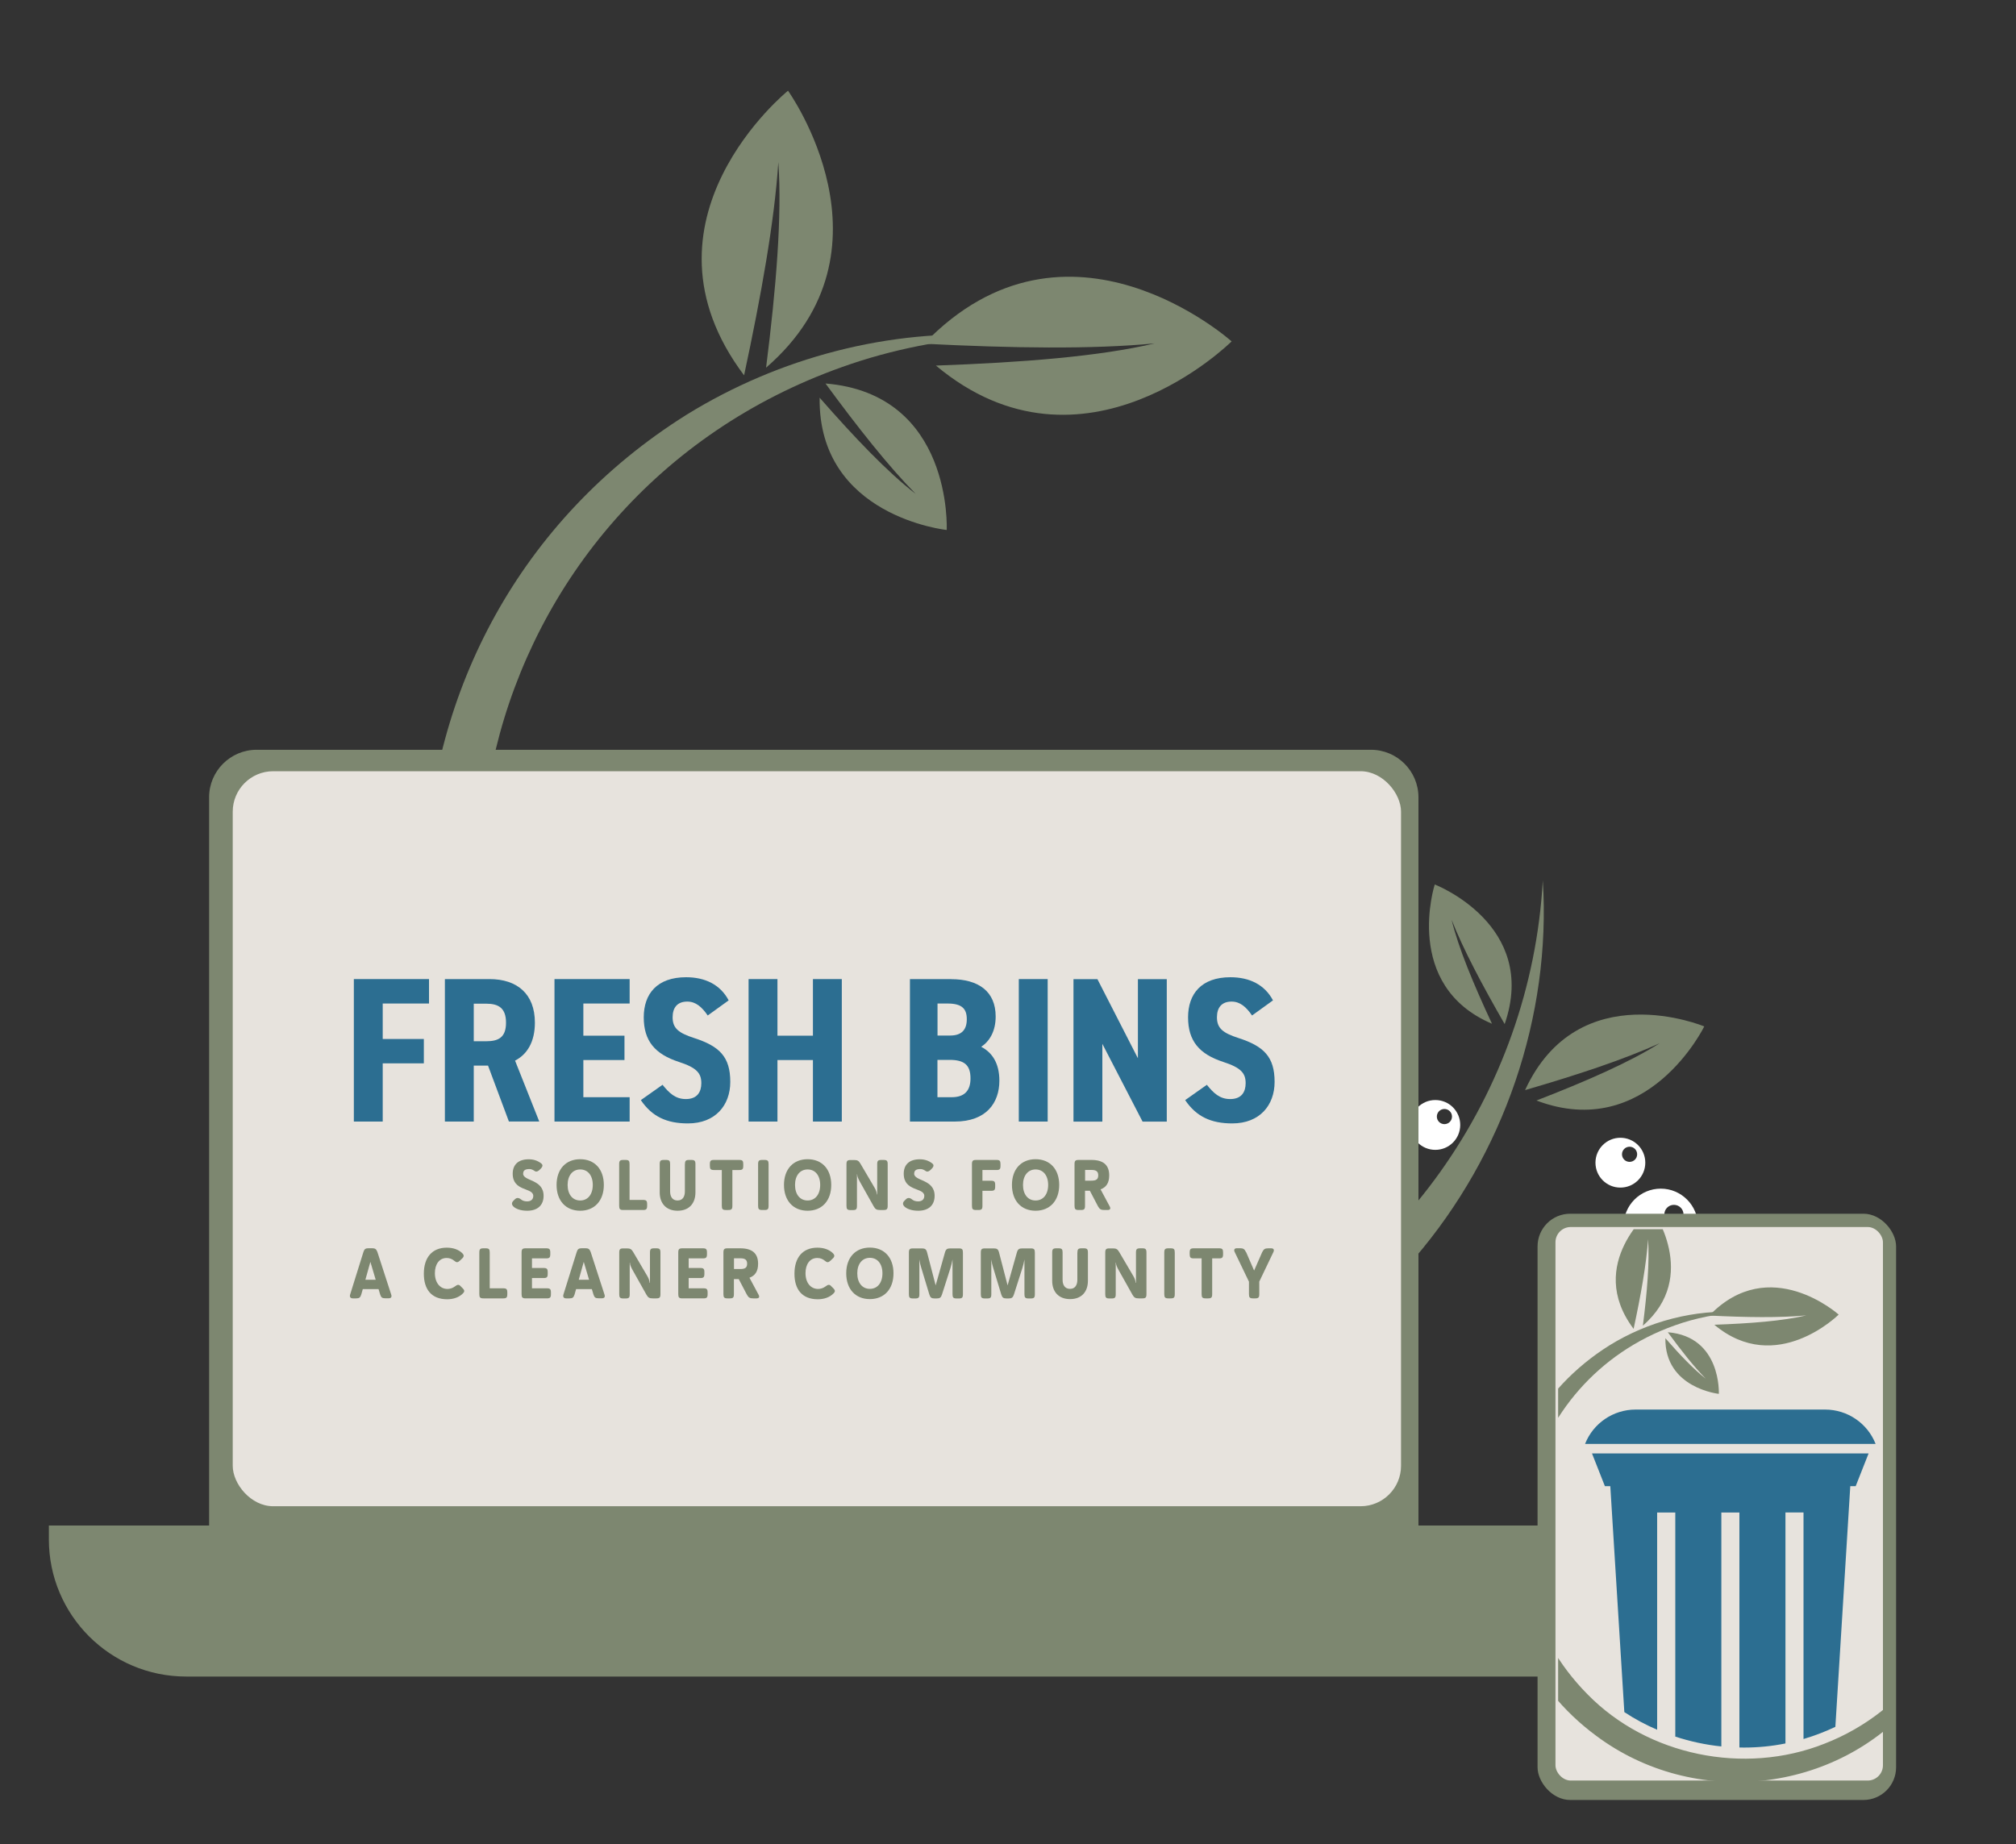 <?xml version="1.0" encoding="UTF-8"?>
<svg xmlns="http://www.w3.org/2000/svg" xmlns:xlink="http://www.w3.org/1999/xlink" viewBox="0 0 250 228.72">
  <rect x="0" y="0" width="250" height="228.72" fill="#333333" stroke="none"/>
  <defs>
    <style>
      .cls-1 {
        fill: none;
      }

      .cls-2 {
        clip-path: url(#clippath-1);
      }

      .cls-3 {
        clip-path: url(#clippath-2);
      }

      .cls-4 {
        fill: #fff;
      }

      .cls-5 {
        fill: #7d8770;
      }

      .cls-6 {
        fill: #2c6e91;
      }

      .cls-7 {
        fill: #16375f;
      }

      .cls-8 {
        fill: #e7e3dd;
      }
    </style>
    <clipPath id="clippath-1">
      <rect class="cls-1" x="192.89" y="152.18" width="40.61" height="68.65" rx="1.89" ry="1.89"/>
    </clipPath>
    <clipPath id="clippath-2">
      <rect class="cls-1" x="193.22" y="152.45" width="40.61" height="68.65" rx="1.89" ry="1.89"/>
    </clipPath>
  </defs>
  <g id="bright_color_fill" data-name="bright color fill">
    <path class="cls-4" d="M177.99,136.43c-1.7,0-3.09,1.38-3.09,3.09s1.38,3.09,3.09,3.09,3.09-1.38,3.09-3.09-1.38-3.09-3.09-3.09ZM179.12,139.42c-.52,0-.94-.42-.94-.94s.42-.94.94-.94.94.42.94.94-.42.94-.94.94Z"/>
    <g>
      <path class="cls-4" d="M205.95,147.42c-2.55,0-4.61,2.07-4.61,4.61s2.07,4.61,4.61,4.61,4.61-2.07,4.61-4.61-2.07-4.61-4.61-4.61ZM206.39,150.62c0-.66.53-1.19,1.19-1.19s1.19.53,1.19,1.19-.53,1.19-1.19,1.19-1.19-.53-1.19-1.19ZM207.87,154.68c-.54,0-.97-.44-.97-.97s.44-.97.97-.97.97.44.97.97-.44.97-.97.97Z"/>
      <path class="cls-4" d="M200.94,141.11c-1.7,0-3.09,1.38-3.09,3.09s1.38,3.09,3.09,3.09,3.09-1.38,3.09-3.09-1.38-3.09-3.09-3.09ZM202.08,144.1c-.52,0-.94-.42-.94-.94s.42-.94.94-.94.94.42.94.94-.42.94-.94.94Z"/>
    </g>
    <path class="cls-4" d="M153.74,101.58c.82-.17,2.07-.4,3.63-.6.32-.04.32-.51,0-.55-1.55-.19-2.81-.42-3.63-.6-.11-.02-.19-.11-.21-.21-.17-.82-.4-2.07-.6-3.63-.04-.32-.51-.32-.55,0-.19,1.55-.42,2.81-.6,3.63-.02.11-.11.19-.21.21-.82.17-2.07.4-3.63.6-.32.04-.32.51,0,.55,1.55.19,2.81.42,3.63.6.11.02.19.11.21.21.17.82.4,2.07.6,3.63.04.32.51.32.55,0,.19-1.55.42-2.81.6-3.63.02-.11.11-.19.21-.21Z"/>
  </g>
  <g id="logo">
    <g id="dark_color_outline-2" data-name="dark color outline">
      <g id="logo-logo">
        <g>
          <path class="cls-5" d="M191.32,109.18c1.07,16.9-4.87,34.01-15.89,46.85-23.33,27.65-65.28,32.12-94.21,10.48-39.4-29.13-37.76-88.96,3.93-115.08,11.49-7.1,25.12-10.68,38.59-9.83-6.59.47-13.11,1.7-19.31,3.92-45.75,16.24-60.19,73.94-25.78,108.76,17.73,18.16,46.26,23.95,69.82,14.61,24.7-9.54,41.39-33.37,42.85-59.7h0Z"/>
          <path class="cls-5" d="M152.73,42.34s-18.37,18.31-36.67,3c10.65-.38,20.21-1.12,27.13-2.75-7.82.75-17.76.59-28.6.04,17.8-18.52,38.14-.29,38.14-.29ZM102.36,47.55c3.97,5.41,7.78,10.24,11.19,13.7-3.48-2.68-7.57-6.97-11.91-11.93-.19,14.75,15.76,16.41,15.76,16.41,0,0,.79-16.87-15.04-18.17ZM189.12,135.2c6.45-1.88,12.29-3.8,16.7-5.82-3.71,2.35-9.14,4.73-15.29,7.11,13.79,5.23,20.81-9.19,20.81-9.19,0,0-15.58-6.52-22.22,7.9ZM177.92,109.7s-4.04,12.53,7.1,17.27c-2.29-4.9-4.16-9.4-5.01-12.9,1.46,3.71,3.83,8.16,6.58,12.94,4.27-12.32-8.66-17.31-8.66-17.31ZM92.27,46.56c2.13-9.94,3.77-19.11,4.25-26.45.47,6.64-.27,15.59-1.52,25.49,16.89-14.62,2.72-34.35,2.72-34.35,0,0-19.9,16.08-5.44,35.31Z"/>
        </g>
      </g>
      <path class="cls-5" d="M175.89,189.33H25.93v-90.44c0-3.26,2.64-5.9,5.9-5.9h138.17c3.26,0,5.9,2.64,5.9,5.9v90.44Z"/>
      <path class="cls-5" d="M6.06,189.2h190.64v18.73H23.07c-9.39,0-17.01-7.62-17.01-17.01v-1.72h0Z"/>
      <rect class="cls-8" x="28.86" y="95.65" width="144.88" height="91.16" rx="5.02" ry="5.02"/>
      <g>
        <path class="cls-6" d="M53.2,121.44v3.02h-5.74v4.4h5.1v3.02h-5.1v7.22h-3.58v-17.67h9.32Z"/>
        <path class="cls-6" d="M63.11,139.1l-2.59-6.94h-1.77v6.94h-3.58v-17.67h5.53c3.41,0,5.63,1.82,5.63,5.4,0,2.38-.95,3.94-2.46,4.71l3,7.55h-3.76ZM60.29,129.14c1.51,0,2.46-.46,2.46-2.3s-.95-2.36-2.46-2.36h-1.54v4.66h1.54Z"/>
        <path class="cls-6" d="M78.08,121.44v3.02h-5.74v3.99h5.1v3.02h-5.1v4.61h5.74v3.02h-9.32v-17.67h9.32Z"/>
        <path class="cls-6" d="M87.76,125.94c-.72-1.05-1.48-1.72-2.53-1.72-1.23,0-1.82.74-1.82,1.95,0,1.38.77,1.95,2.64,2.56,3.17,1.02,4.51,2.33,4.51,5.45,0,2.89-1.84,5.15-5.25,5.15-2.64,0-4.46-.85-5.84-2.89l2.69-1.9c.82,1.02,1.59,1.77,2.89,1.77,1.43,0,1.92-.9,1.92-1.97,0-1.23-.56-1.92-2.79-2.64-2.97-.97-4.35-2.61-4.35-5.53s1.66-4.97,5.25-4.97c2.36,0,4.25.92,5.28,2.87l-2.59,1.87Z"/>
        <path class="cls-6" d="M96.41,128.45h4.4v-7.02h3.58v17.67h-3.58v-7.63h-4.4v7.63h-3.58v-17.67h3.58v7.02Z"/>
        <path class="cls-6" d="M117.94,121.44c3.43,0,5.53,1.54,5.53,4.63,0,1.82-.74,3.05-1.79,3.76,1.33.69,2.25,2,2.25,4.2,0,2.74-1.61,5.07-5.53,5.07h-5.56v-17.67h5.09ZM116.25,128.43h1.59c1.46,0,2.05-.77,2.05-2.02s-.54-1.95-2.38-1.95h-1.25v3.97ZM116.25,136.08h1.77c1.64,0,2.33-.87,2.33-2.33,0-1.64-.74-2.3-2.59-2.3h-1.51v4.63Z"/>
        <path class="cls-6" d="M129.92,139.1h-3.58v-17.67h3.58v17.67Z"/>
        <path class="cls-6" d="M144.69,121.44v17.67h-3l-4.99-9.65v9.65h-3.58v-17.67h2.97l5.02,9.81v-9.81h3.58Z"/>
        <path class="cls-6" d="M155.26,125.94c-.72-1.05-1.48-1.72-2.53-1.72-1.23,0-1.82.74-1.82,1.95,0,1.38.77,1.95,2.64,2.56,3.17,1.02,4.51,2.33,4.51,5.45,0,2.89-1.84,5.15-5.25,5.15-2.64,0-4.46-.85-5.84-2.89l2.69-1.9c.82,1.02,1.59,1.77,2.89,1.77,1.43,0,1.92-.9,1.92-1.97,0-1.23-.56-1.92-2.79-2.64-2.97-.97-4.35-2.61-4.35-5.53s1.66-4.97,5.25-4.97c2.36,0,4.25.92,5.28,2.87l-2.59,1.87Z"/>
      </g>
      <g>
        <path class="cls-5" d="M64.87,145.55c0,.97,2.54.67,2.54,2.76,0,1.17-.75,1.85-2.03,1.85-.87,0-1.44-.26-1.71-.52-.12-.12-.18-.24-.18-.36,0-.13.07-.26.2-.38l.12-.12c.13-.14.26-.2.38-.2.13,0,.28.06.42.18.21.17.46.24.76.24.44,0,.76-.22.76-.68,0-1.07-2.55-.5-2.55-2.75,0-1.12.69-1.79,1.98-1.79.6,0,1.08.16,1.5.47.08.06.21.15.21.3,0,.11-.06.24-.23.41l-.13.13c-.17.16-.3.21-.41.21-.14,0-.24-.1-.31-.14-.15-.09-.31-.17-.54-.17-.55,0-.77.19-.77.56Z"/>
        <path class="cls-5" d="M71.95,150.16c-1.78,0-2.93-1.24-2.93-3.2s1.15-3.19,2.93-3.19,2.93,1.23,2.93,3.19-1.16,3.2-2.93,3.2ZM71.95,148.89c.94,0,1.56-.75,1.56-1.93s-.62-1.92-1.56-1.92-1.56.75-1.56,1.92.61,1.93,1.56,1.93Z"/>
        <path class="cls-5" d="M76.78,144.39c0-.43.11-.53.52-.53h.25c.43,0,.52.11.52.53v4.43h1.66c.42,0,.52.11.52.53v.19c0,.43-.11.53-.52.53h-2.43c-.42,0-.52-.11-.52-.53v-5.15Z"/>
        <path class="cls-5" d="M84.94,144.39c0-.43.11-.53.52-.53h.26c.42,0,.52.11.52.53v3.5c0,1.33-.76,2.27-2.21,2.27s-2.22-.94-2.22-2.27v-3.5c0-.43.11-.53.52-.53h.25c.43,0,.52.11.52.53v3.38c0,.59.25,1.12.92,1.12s.91-.53.91-1.12v-3.38Z"/>
        <path class="cls-5" d="M89.5,145.11h-.95c-.42,0-.52-.11-.52-.53v-.19c0-.43.11-.53.52-.53h3.11c.42,0,.51.11.51.53v.19c0,.43-.1.53-.51.53h-.84v4.43c0,.43-.11.53-.52.53h-.27c-.42,0-.52-.11-.52-.53v-4.43Z"/>
        <path class="cls-5" d="M94.01,144.39c0-.43.11-.53.52-.53h.26c.43,0,.52.11.52.53v5.15c0,.43-.1.53-.52.53h-.26c-.42,0-.52-.11-.52-.53v-5.15Z"/>
        <path class="cls-5" d="M100.15,150.16c-1.78,0-2.93-1.24-2.93-3.2s1.15-3.19,2.93-3.19,2.93,1.23,2.93,3.19-1.15,3.2-2.93,3.2ZM100.15,148.89c.94,0,1.56-.75,1.56-1.93s-.62-1.92-1.56-1.92-1.56.75-1.56,1.92.61,1.93,1.56,1.93Z"/>
        <path class="cls-5" d="M108.78,148.13v-3.74c0-.43.11-.53.52-.53h.26c.42,0,.52.11.52.53v5.15c0,.43-.11.53-.52.53h-.43c-.42,0-.58-.09-.79-.46l-1.71-3.05c-.21-.39-.34-.67-.33-.92h-.03v3.91c0,.43-.1.53-.52.53h-.26c-.42,0-.52-.11-.52-.53v-5.15c0-.43.11-.53.52-.53h.42c.42,0,.58.09.79.45l1.74,2.96c.18.3.28.58.3.86h.03Z"/>
        <path class="cls-5" d="M113.36,145.55c0,.97,2.54.67,2.54,2.76,0,1.17-.75,1.85-2.03,1.85-.87,0-1.44-.26-1.71-.52-.12-.12-.18-.24-.18-.36,0-.13.07-.26.2-.38l.12-.12c.13-.14.26-.2.38-.2.13,0,.28.06.42.18.21.17.46.24.76.24.44,0,.76-.22.76-.68,0-1.07-2.55-.5-2.55-2.75,0-1.12.69-1.79,1.98-1.79.6,0,1.08.16,1.5.47.08.06.21.15.21.3,0,.11-.06.24-.23.41l-.13.13c-.17.16-.3.21-.41.21-.14,0-.24-.1-.31-.14-.15-.09-.31-.17-.54-.17-.55,0-.77.19-.77.56Z"/>
        <path class="cls-5" d="M120.53,144.39c0-.43.11-.53.52-.53h2.5c.43,0,.52.11.52.53v.19c0,.43-.1.53-.52.53h-1.72v1.33h1.06c.42,0,.52.11.52.53v.19c0,.43-.11.53-.52.53h-1.06v1.85c0,.43-.1.53-.52.53h-.26c-.42,0-.52-.11-.52-.53v-5.15Z"/>
        <path class="cls-5" d="M128.42,150.16c-1.78,0-2.93-1.24-2.93-3.2s1.15-3.19,2.93-3.19,2.93,1.23,2.93,3.19-1.16,3.2-2.93,3.2ZM128.42,148.89c.94,0,1.56-.75,1.56-1.93s-.62-1.92-1.56-1.92-1.56.75-1.56,1.92.61,1.93,1.56,1.93Z"/>
        <path class="cls-5" d="M133.25,144.39c0-.43.11-.53.52-.53h1.56c1.45,0,2.22.59,2.22,1.92,0,.92-.36,1.47-1.07,1.73l1.13,2.11c.16.29.05.45-.26.45h-.4c-.42,0-.58-.09-.79-.46l-1.01-1.93h-.6v1.86c0,.43-.1.53-.52.53h-.26c-.42,0-.52-.11-.52-.53v-5.15ZM134.56,145.11v1.32h.78c.59,0,.85-.16.85-.66s-.27-.67-.85-.67h-.78Z"/>
      </g>
      <g>
        <path class="cls-5" d="M46.94,159.88h-1.95l-.19.67c-.12.38-.25.48-.64.48h-.4c-.3,0-.43-.18-.34-.48l1.64-5.25c.12-.39.26-.49.66-.49h.41c.39,0,.53.1.67.47l1.71,5.27c.1.3,0,.47-.33.47h-.39c-.4,0-.53-.1-.65-.48l-.2-.67ZM45.31,158.72h1.28l-.66-2.22-.62,2.22Z"/>
        <path class="cls-5" d="M52.56,157.96c0-1.99,1.02-3.22,2.84-3.22.8,0,1.47.24,1.92.68.12.12.18.23.18.33,0,.13-.1.26-.25.39l-.21.2c-.14.13-.25.2-.36.2-.1,0-.2-.05-.33-.16-.27-.23-.59-.36-.96-.36-.95,0-1.46.82-1.46,1.88,0,1.19.64,1.96,1.56,1.96.29,0,.63-.09.92-.31.18-.13.29-.2.41-.2.1,0,.19.05.31.18l.25.25c.14.14.19.25.19.34,0,.12-.09.2-.14.27-.49.52-1.22.75-1.98.75-1.98,0-2.89-1.27-2.89-3.16Z"/>
        <path class="cls-5" d="M59.44,155.35c0-.43.11-.53.52-.53h.25c.43,0,.52.11.52.53v4.43h1.66c.42,0,.52.11.52.53v.19c0,.43-.11.53-.52.53h-2.43c-.42,0-.52-.11-.52-.53v-5.15Z"/>
        <path class="cls-5" d="M64.68,155.35c0-.43.11-.53.52-.53h2.52c.42,0,.52.11.52.53v.19c0,.43-.11.53-.52.53h-1.75v1.19h1.43c.42,0,.52.11.52.53v.19c0,.43-.11.53-.52.53h-1.43v1.27h1.83c.42,0,.52.11.52.53v.19c0,.43-.11.53-.52.53h-2.6c-.42,0-.52-.11-.52-.53v-5.15Z"/>
        <path class="cls-5" d="M73.39,159.88h-1.95l-.19.67c-.12.38-.25.48-.64.48h-.4c-.3,0-.43-.18-.34-.48l1.64-5.25c.12-.39.26-.49.66-.49h.41c.39,0,.53.1.67.47l1.71,5.27c.1.3,0,.47-.33.47h-.39c-.4,0-.53-.1-.65-.48l-.2-.67ZM71.77,158.72h1.28l-.66-2.22-.62,2.22Z"/>
        <path class="cls-5" d="M80.6,159.09v-3.74c0-.43.11-.53.52-.53h.26c.42,0,.52.11.52.53v5.15c0,.43-.11.53-.52.53h-.43c-.42,0-.58-.09-.79-.46l-1.71-3.05c-.21-.39-.34-.67-.33-.92h-.03v3.91c0,.43-.1.53-.52.53h-.26c-.42,0-.52-.11-.52-.53v-5.15c0-.43.11-.53.52-.53h.42c.42,0,.58.09.79.45l1.74,2.96c.18.3.28.58.3.86h.03Z"/>
        <path class="cls-5" d="M84.11,155.35c0-.43.11-.53.52-.53h2.52c.42,0,.52.11.52.53v.19c0,.43-.11.53-.52.53h-1.75v1.19h1.43c.42,0,.52.11.52.53v.19c0,.43-.11.53-.52.53h-1.43v1.27h1.83c.42,0,.52.11.52.53v.19c0,.43-.11.53-.52.53h-2.6c-.42,0-.52-.11-.52-.53v-5.15Z"/>
        <path class="cls-5" d="M89.71,155.35c0-.43.11-.53.52-.53h1.56c1.45,0,2.22.59,2.22,1.92,0,.92-.36,1.47-1.07,1.73l1.13,2.11c.16.29.05.45-.26.45h-.4c-.42,0-.58-.09-.79-.46l-1.01-1.93h-.6v1.86c0,.43-.1.53-.52.53h-.26c-.42,0-.52-.11-.52-.53v-5.15ZM91.02,156.07v1.32h.78c.59,0,.85-.16.85-.66s-.27-.67-.85-.67h-.78Z"/>
        <path class="cls-5" d="M98.52,157.96c0-1.99,1.02-3.22,2.84-3.22.8,0,1.47.24,1.92.68.12.12.18.23.18.33,0,.13-.1.26-.25.39l-.21.2c-.14.13-.25.2-.36.2-.1,0-.2-.05-.33-.16-.27-.23-.59-.36-.96-.36-.95,0-1.46.82-1.46,1.88,0,1.19.64,1.96,1.56,1.96.29,0,.63-.09.92-.31.18-.13.29-.2.41-.2.1,0,.19.05.31.18l.25.25c.14.14.19.25.19.34,0,.12-.09.2-.14.27-.49.52-1.22.75-1.98.75-1.98,0-2.89-1.27-2.89-3.16Z"/>
        <path class="cls-5" d="M107.87,161.12c-1.78,0-2.93-1.24-2.93-3.2s1.15-3.19,2.93-3.19,2.93,1.23,2.93,3.19-1.15,3.2-2.93,3.2ZM107.87,159.85c.94,0,1.56-.75,1.56-1.93s-.62-1.92-1.56-1.92-1.56.75-1.56,1.92.61,1.93,1.56,1.93Z"/>
        <path class="cls-5" d="M118.12,156.2c-.06.34-.14.68-.24,1.01l-1.06,3.32c-.13.41-.27.51-.69.51h-.21c-.42,0-.55-.1-.68-.51l-1-3.31c-.11-.34-.18-.67-.23-1.02v4.31c0,.43-.1.53-.52.53h-.26c-.42,0-.52-.11-.52-.53v-5.15c0-.43.11-.53.52-.53h1.07c.42,0,.56.1.67.51l1.06,4.08,1.15-4.08c.12-.41.27-.51.68-.51h1.03c.43,0,.52.11.52.53v5.15c0,.43-.1.53-.52.53h-.25c-.42,0-.52-.11-.52-.53v-4.31Z"/>
        <path class="cls-5" d="M127.04,156.2c-.06.34-.14.68-.24,1.01l-1.06,3.32c-.13.41-.28.51-.69.51h-.21c-.42,0-.55-.1-.68-.51l-1-3.31c-.11-.34-.18-.67-.23-1.02v4.31c0,.43-.1.53-.52.53h-.26c-.42,0-.52-.11-.52-.53v-5.15c0-.43.11-.53.52-.53h1.07c.42,0,.56.1.67.51l1.06,4.08,1.15-4.08c.12-.41.27-.51.68-.51h1.03c.43,0,.52.11.52.53v5.15c0,.43-.1.53-.52.53h-.25c-.42,0-.52-.11-.52-.53v-4.31Z"/>
        <path class="cls-5" d="M133.61,155.35c0-.43.11-.53.52-.53h.26c.42,0,.52.11.52.53v3.5c0,1.33-.76,2.27-2.21,2.27s-2.22-.94-2.22-2.27v-3.5c0-.43.11-.53.52-.53h.25c.43,0,.52.11.52.53v3.38c0,.59.25,1.12.92,1.12s.91-.53.91-1.12v-3.38Z"/>
        <path class="cls-5" d="M140.87,159.09v-3.74c0-.43.11-.53.52-.53h.26c.42,0,.52.11.52.53v5.15c0,.43-.11.53-.52.53h-.43c-.42,0-.58-.09-.79-.46l-1.71-3.05c-.21-.39-.34-.67-.33-.92h-.03v3.91c0,.43-.1.53-.52.53h-.26c-.42,0-.52-.11-.52-.53v-5.15c0-.43.11-.53.52-.53h.42c.42,0,.58.09.79.45l1.74,2.96c.18.3.28.58.3.86h.03Z"/>
        <path class="cls-5" d="M144.38,155.35c0-.43.11-.53.52-.53h.26c.43,0,.52.11.52.53v5.15c0,.43-.1.53-.52.53h-.26c-.42,0-.52-.11-.52-.53v-5.15Z"/>
        <path class="cls-5" d="M149,156.07h-.95c-.42,0-.52-.11-.52-.53v-.19c0-.43.11-.53.52-.53h3.11c.42,0,.51.11.51.53v.19c0,.43-.1.53-.51.53h-.84v4.43c0,.43-.11.53-.52.53h-.27c-.42,0-.52-.11-.52-.53v-4.43Z"/>
        <path class="cls-5" d="M154.53,155.3l.99,2.28,1-2.28c.19-.38.34-.48.75-.48h.36c.35,0,.4.22.28.47l-1.75,3.66v1.55c0,.43-.11.53-.52.53h-.24c-.42,0-.52-.11-.52-.53v-1.54l-1.77-3.68c-.12-.25-.06-.47.28-.47h.37c.42,0,.57.1.75.48Z"/>
      </g>
    </g>
    <rect class="cls-5" x="190.67" y="150.53" width="44.46" height="72.71" rx="4.05" ry="4.05"/>
    <path class="cls-7" d="M194.68,196.51c.07-.07.15-.14.22-.21l.04.04c-.07.07-.15.14-.22.21l-.04-.04Z"/>
    <path class="cls-7" d="M194.9,196.3c.07-.07.15-.14.22-.2,0,0,.03.03.03.03-.07.07-.14.14-.22.21l-.04-.04Z"/>
    <g class="cls-2">
      <rect class="cls-8" x="173.47" y="149.03" width="81.81" height="105.75"/>
    </g>
    <g class="cls-3">
      <g id="logo-logo-2" data-name="logo-logo">
        <g>
          <path class="cls-6" d="M202.83,174.82h23.5c2.76,0,5.25,1.69,6.26,4.26h0s-36.03,0-36.03,0h0c1.01-2.57,3.5-4.26,6.26-4.26ZM205.51,187.59h2.24v27.79c1.84.6,3.75,1.02,5.71,1.22v-29.01h2.24v29.14c.18,0,.37.01.55.01h0c1.76,0,3.49-.17,5.16-.51v-28.65h2.24v28.1c.71-.21,1.42-.45,2.11-.72.63-.24,1.24-.51,1.84-.79l1.85-29.85h.67l1.6-4.06h-34.3l1.6,4.06h.67l1.74,28.02c1.28.85,2.64,1.58,4.07,2.19v-26.95Z"/>
          <path class="cls-5" d="M244.24,191.15c.45,7.11-2.05,14.3-6.68,19.71-9.81,11.63-27.46,13.51-39.63,4.41-16.57-12.25-15.88-37.42,1.65-48.41,4.83-2.99,10.56-4.49,16.23-4.13-2.77.2-5.51.71-8.12,1.65-19.24,6.83-25.32,31.1-10.84,45.74,7.46,7.64,19.46,10.07,29.37,6.15,10.39-4.01,17.41-14.03,18.03-25.11h0Z"/>
          <path class="cls-5" d="M228.01,163.04s-7.73,7.7-15.42,1.26c4.48-.16,8.5-.47,11.41-1.16-3.29.31-7.47.25-12.03.02,7.49-7.79,16.04-.12,16.04-.12ZM206.82,165.23c1.67,2.28,3.27,4.31,4.71,5.76-1.46-1.13-3.19-2.93-5.01-5.02-.08,6.2,6.63,6.9,6.63,6.9,0,0,.33-7.1-6.33-7.64ZM243.32,202.1c2.71-.79,5.17-1.6,7.02-2.45-1.56.99-3.85,1.99-6.43,2.99,5.8,2.2,8.75-3.87,8.75-3.87,0,0-6.55-2.74-9.35,3.32ZM238.6,191.37s-1.7,5.27,2.99,7.26c-.96-2.06-1.75-3.95-2.11-5.42.62,1.56,1.61,3.43,2.77,5.44,1.79-5.18-3.64-7.28-3.64-7.28ZM202.58,164.81c.9-4.18,1.59-8.04,1.79-11.12.2,2.79-.11,6.56-.64,10.72,7.1-6.15,1.14-14.45,1.14-14.45,0,0-8.37,6.76-2.29,14.85Z"/>
        </g>
      </g>
    </g>
  </g>
</svg>